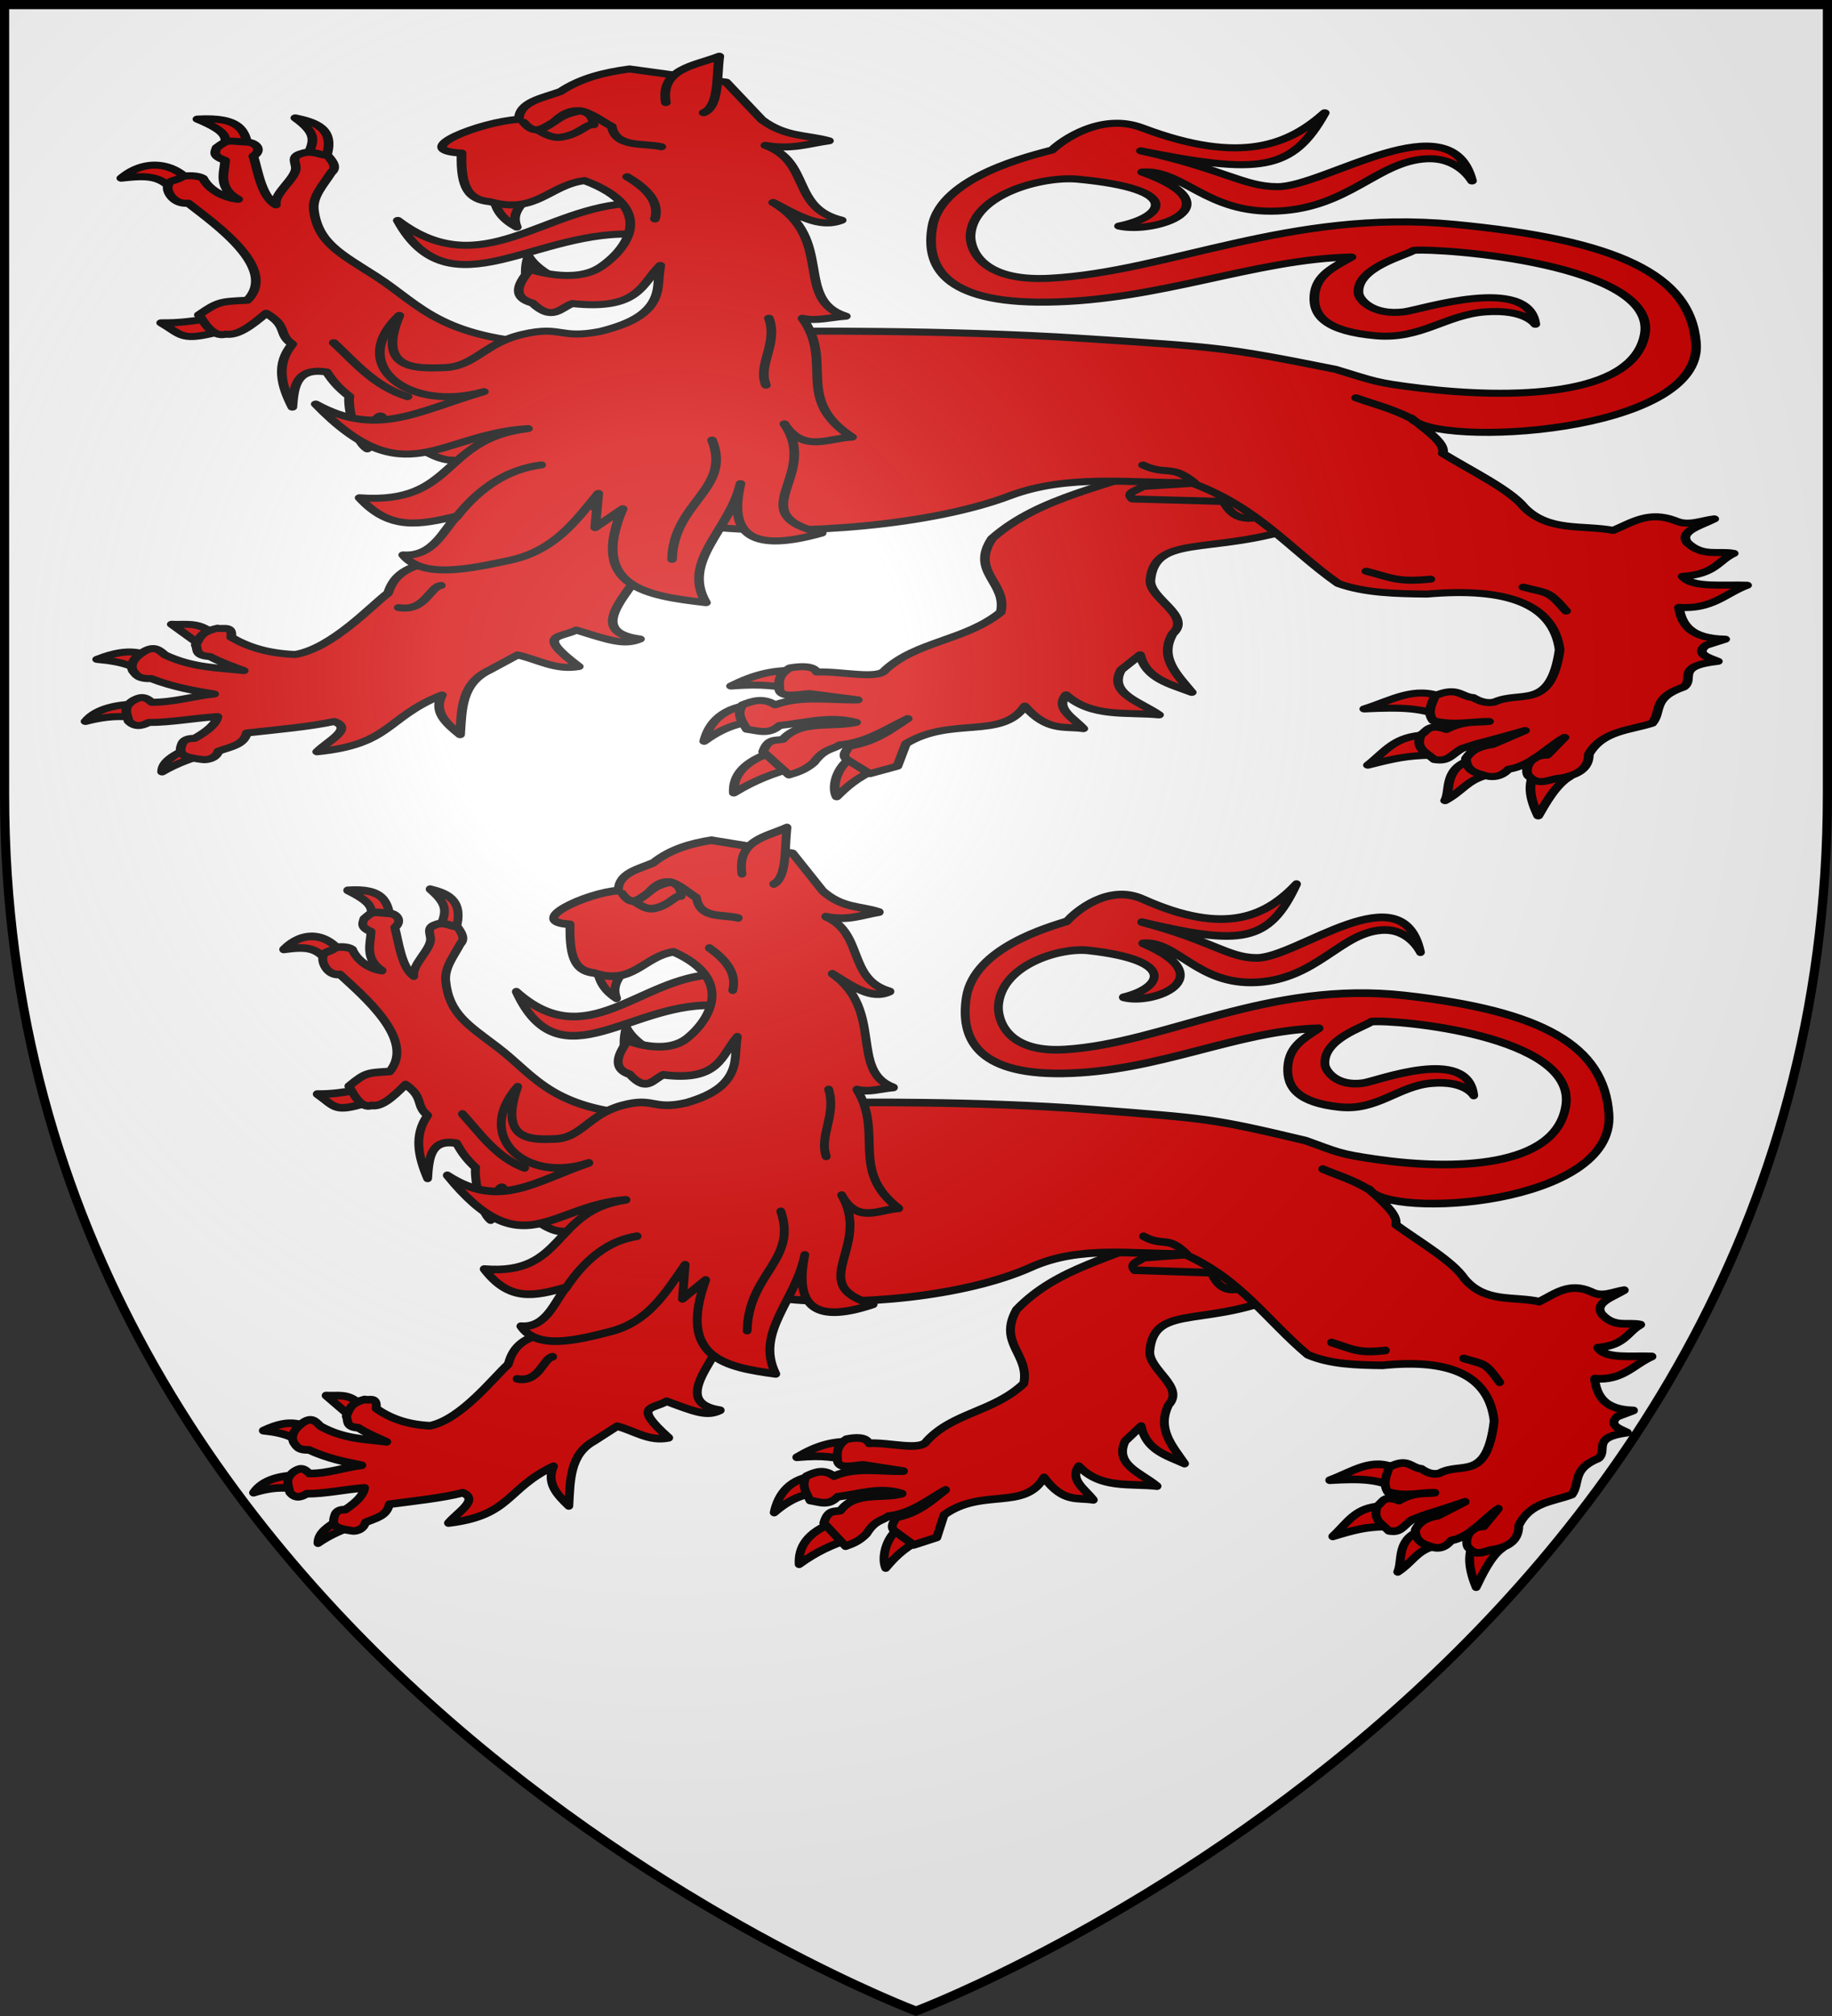 <svg xmlns="http://www.w3.org/2000/svg" xmlns:xlink="http://www.w3.org/1999/xlink" width="600" height="660" viewBox="-300 -300 600 660"><rect x="-300" y="-300" width="600" height="660" fill="#333333" stroke="none"/><defs><linearGradient id="a"><stop offset="0" style="stop-color:white;stop-opacity:.314"/><stop style="stop-color:white;stop-opacity:.251" offset=".19"/><stop offset=".6" style="stop-color:#6b6b6b;stop-opacity:.125"/><stop offset="1" style="stop-color:black;stop-opacity:.125"/></linearGradient><linearGradient id="b"><stop offset="0" style="stop-color:#fff;stop-opacity:.314"/><stop offset=".19" style="stop-color:#fff;stop-opacity:.251"/><stop offset=".6" style="stop-color:#6b6b6b;stop-opacity:.125"/><stop offset="1" style="stop-color:#000;stop-opacity:.125"/></linearGradient><radialGradient id="d" gradientUnits="userSpaceOnUse" cx="-80" cy="-80" r="405"><stop style="stop-color:#fff;stop-opacity:.31" offset="0"/><stop style="stop-color:#fff;stop-opacity:.25" offset=".19"/><stop style="stop-color:#6b6b6b;stop-opacity:.125" offset=".6"/><stop style="stop-color:#000;stop-opacity:.125" offset="1"/></radialGradient><path id="c" d="M-298.5-298.5h597V-40C298.5 246.2 0 358.39 0 358.39S-298.5 246.2-298.5-40z"/></defs><use xlink:href="#c" fill="#e20909" style="fill:#fff;fill-opacity:1"/><path style="fill:#d40000;fill-rule:evenodd;stroke:#000;stroke-width:2.804;stroke-linecap:round;stroke-linejoin:round;stroke-miterlimit:4;stroke-opacity:1;stroke-dasharray:none" d="M118.03 373.682c-3.833-4.425-7.637-3.017-11.45-3.328l8.27 8.232 3.18-4.904zM103.543 384.203c-5.304-1.893-8.679-5.298-18.59.142 8.225 1.01 10.748 2.957 14.282 5.99l4.308-6.132zM97.192 402.144c-5.995.001-12.467 1.595-15.607 6.951 4.183-1.508 8.472-2.375 13.01-1.726l2.597-5.225zM111.017 419.89c-3.683 2.576-7.28 5.189-7.238 9.327 4.254-3.462 9.197-5.837 14.404-7.795l-7.166-1.532z" transform="matrix(1.13 0 0 .821 -364.181 -399.68)"/><path style="fill:#d40000;fill-rule:evenodd;stroke:#000;stroke-width:2.804;stroke-linecap:round;stroke-linejoin:round;stroke-miterlimit:4;stroke-opacity:1;stroke-dasharray:none" d="M119.868 371.92c-5.284 1.548-5.22 4.24-6.346 6.676.76 1.73-.442 4.248 4.137 4.616 2.71 2.035 6.25 3.82 9.779 5.607-7.46-1.164-14.705-1.022-22.834-6.25-1.628-1.9-3.055-3.945-6.328-1.146-3.177 2.818-3.786 5.456-2.888 7.602.833 1.326 1.323 3.167 5.219 2.984 6.494 3.437 12.4 4.82 18.264 6.147-6.132.848-11.67 3.355-18.127 3.293-2.184-2.856-3.77-1.87-5.373-.673-3.217 2.814-1.661 5.557-1.318 8.143 1.714 2.495 3.722 2.114 5.844.59 6.574.02 13.307-1.796 19.928-2.333-.348 2.771-2.755 5.677-6.646 8.68-2.06-.073-3.372.734-3.724 2.623-1.274 4.453 1.504 4.922 5.8 5.772 1.339.372 4.171-.295 4.855-3.315 3.758-1.807 7.342-2.531 8.235-7.237 8.746-1.358 18.013-2.43 25.304-4.586 5.766 2.805-1.885 7.82-4.925 12.075 21.602-2.986 19.81-13.654 36.157-22.642-2.535 6.689 1.206 11.306 5.265 15.819.511-10.31.351-20.52 8.641-25.822l8.02-5.961c5.969 1.801 10.947 6.232 17.747 4.612-12.676-13.15-5.52-11.277-.716-14.548 9.86 4.25 13.91 6.152 18.445 3.586-20.782-3.836 6.289-26.988 4-40.78l-29.517-20.091c-7.324 16.01-10.99 18.453-36.983 30.81-7.127 2.31-9.308 6.817-10.512 11.759-4.745 4.823-16.14 21.985-26.936 24.472-8.29-.467-13.94-3.206-18.512-6.874.453-4.908-2.355-3.065-3.955-3.609zM111.902 193.881c-5.496-8.432-13.739-8.689-19.94-1.419 6.94-1.073 11.958-1.47 15.64 6.342l4.3-4.923zM128.826 181.816c-.697-8.345-2.35-13.915-14.81-12.903 9.583 5.504 9.021 8.068 6.698 13.644l8.112-.741zM151.473 183.525c2.443-11.037-3.47-13.465-9.072-15.094 6.261 6.218 5.66 9.146 3.213 15.596l5.86-.502zM118.189 254.399c-8.95 2.863-8.989.36-14.67-4.253 10.353.124 14.724-2.934 19.759-1.866l-5.09 6.119z" transform="matrix(1.13 0 0 .821 -364.181 -399.68)"/><path style="fill:#d40000;fill-rule:evenodd;stroke:#000;stroke-width:2.804;stroke-linecap:round;stroke-linejoin:round;stroke-miterlimit:4;stroke-opacity:1;stroke-dasharray:none" d="M147.77 205.204c1.224 12.986 7.598 17.257 17.908 26.318 13.452 11.824 18.763 25.97 55.35 27.324 2.329 20.613 45.212 44.38-5.583 60.862-8.661-3.451-12.192 9.887-27.339-14.793-7.083.318-17.5-12.559-20.734-17.521-1.53-1.038-3.696 6.058-4.122 13.008-4.293-3.823-5.748-19.265-5.172-20.914-3.03-3.22-4.744-5.916-6.579-9.734-9.048-1.946-9.522 6.163-9.97 13.995-3.152-8.513-4.885-17.12-.009-25.109-4.37-4.184-1.038-7.036-7.595-12.314-4.406 5.09-8.163 9.025-11.756 8.335-4.072 1.544-6.643-5.914-7.744-7.676 5.738-5.466 6.283-5.29 14.051-5.848 9.066-12.58-9.132-30.122-17.125-38.701-4.37.583-6.094-4.643-5.944-6.21.073-3.604 2.3-2.239 4.481-4.55 1.782-.341 4.433-.267 5.773.866 1.534 4.174 5.589 7.676 10.166 8.348-6.08-4.663-3.958-10.718-3.782-15.516-3.87-1.88-2.84-3.378-2.46-5.062 3.575-3.636 2.99-2.598 9.128-2.203 2.556.437 4.093 3.26 1.518 5.584 1.408 6.246 2.326 15.923 6.524 19.414-.63-4.583 5.644-10.257 5.803-14.62-.026-2.43-1.579-4.684 1.717-5.868 3.008-1.563 5.963 1.123 7.318.614 2.006 2.94 2.818 5.154 1.229 6.96-2.276 4.92-5.568 9.545-5.052 15.011z" transform="matrix(1.13 0 0 .821 -364.181 -399.68)"/><path style="fill:#d40000;fill-rule:evenodd;stroke:#000;stroke-width:2.804;stroke-linecap:round;stroke-linejoin:round;stroke-miterlimit:4;stroke-opacity:1;stroke-dasharray:none" d="M153.527 258.078c6.37 8.122 11.732 17.322 21.387 21.509M511.767 431.085c-4.135 3.216-7.258 11.209-9.145 15.675-2.835-8.04-3.615-15.538 1.407-20.969l7.738 5.294zM475.137 399.552c-8.397-4.786-15.01 1.174-22.93 4.557 10.596-.71 17.536-.575 23.633 3.91l-.703-8.467zM470.072 414.48c-9.153.43-11.618 6.472-16.813 12.046 7.628-2.682 11.283-3.782 18.43-3.97 4.96-2.364-1.866-7.372-1.617-8.075zM482.638 424.63c-7.46 3.692-5.366 12.06-7.005 16.043 5.08-3.85 6.17-7.901 11.823-10.049l-4.818-5.995zM304.91 422.715c-4.971 2.556-7.4 11.83-5.62 16.414 2.739-3.745 5.698-7.49 11.703-11.234l-6.082-5.18zM281.54 420.885c-9.486 4.053-12.377 10.086-12.058 16.736 6.102-5.105 11.413-7.864 17.996-10.333l-5.937-6.403zM275.96 402.304c-9.722.657-13.76 7.474-15.07 14.7 7.466-7.482 12.596-7.532 17.707-8.759l-2.637-5.94zM289.89 388.882c-8.638-.792-14.548 1.5-21.223 6.094 10.03-1.042 12.076.243 18.856.95l2.366-7.044z" transform="matrix(1.13 0 0 .821 -364.181 -399.68)"/><path style="fill:#d40000;fill-rule:evenodd;stroke:#000;stroke-width:2.804;stroke-linecap:round;stroke-linejoin:round;stroke-miterlimit:4;stroke-opacity:1;stroke-dasharray:none" d="M395.217 305.702c-17.06 9.91-36.8 13.384-50.886 30.433-6.5 13.477 4.581 17.664 2.494 29.434-10.398 11.382-24.224 11.418-33.425 22.949-2.045 4.079-12.996.42-19.87.876-.983-2.642-4.845-2.363-7.819-1.625-3.721 2.994-3.113 5.987-2.993 8.98.943 3.113 5.816 1.421 8.73 1.248l13.97 2.494c-8.052.252-16.492-1.832-23.947 1.996-3.587-2.988-6.544-1.572-9.479 0-1.882 3.702-.059 6.663 1.247 9.728 3.16.514 6.32 2.367 9.48-1.497 7.335-.991 14.436-4.098 22.2-1.247-7.082 2.204-15.995-1.09-21.203 6.735-2.034.69-4.32-.631-5.737 4.989l7.483 9.23c2.411-.991 4.823-2.046 7.234-4.99 3.017-5.601 5.413-5.098 7.483-6.984 7.972-1.037 13.475-6.394 19.706-10.477-4.892 4.42-9.363 9.263-16.962 10.976-.768 1.83-2.38 3.658-.499 5.488l6.486 5.487 7.982-2.993 2.494-8.98c13.047-10.953 27.724-1.49 34.423-14.967 6.638 10.37 11.562 7.886 16.963 8.98-2.805-4.261-8.317-7.981-4.99-13.47 7.479 9.17 17.626 6.77 26.94 7.983-5.333-5.205-14.825-8.47-10.975-17.96l5.488-5.987c1.75 9.616 8.765 11.71 14.967 14.967-4.232-7.077-9.575-13.812-5.488-23.448 5.737-7.15-7.037-14.052-6.486-21.452 1.482-20.149 21.064-7.894 50.388-24.944l-45.399-21.952z" transform="matrix(1.13 0 0 .821 -364.181 -399.68)"/><path style="fill:#d40000;fill-rule:evenodd;stroke:#000;stroke-width:2.804;stroke-linecap:round;stroke-linejoin:round;stroke-miterlimit:4;stroke-opacity:1;stroke-dasharray:none" d="m416.935 312.897-28.936 2.494c-1.364 1.54-5.19 2.261-2.993 4.989l26.441.998c4.611 12.146 11.973 3.66 17.96 5.487l-12.472-13.968z" transform="matrix(1.13 0 0 .821 -364.181 -399.68)"/><path style="fill:#d40000;fill-rule:evenodd;stroke:#000;stroke-width:2.804;stroke-linecap:round;stroke-linejoin:round;stroke-miterlimit:4;stroke-opacity:1;stroke-dasharray:none" d="M284.123 253.537s46.46-.789 86.428 2.822c39.076 3.53 40.519 3.278 73.375 12.347 11.355 4.7 11.258 5.298 24.63 7.519 25.417 4.22 61.757 3.825 64.973-21.63 3.528-27.927-58.94-34.368-67.026-33.337-2.136 2.016-16.737 6.839-15.954 17.11.185 2.421 3.908 8.88 13.132 7.408 4.815-.768 36.204-15.014 38.099 4.938 0 0-2.91-6.085-14.464-4.938-11.553 1.146-18.737 11.13-31.749 9.524-14.287-1.763-18.218-7.84-17.814-15.874.432-8.612 5.873-11.599 10.759-15.522-27.996.783-55.45 17.417-88.192 17.991-30.393.534-35.271-14.749-33.28-30.174 2.598-20.136 29.203-28.39 34.691-30.502 2.933-3.869 14.229-15.001 26.105-8.819 28.935 15.063 42.813 6.303 52.915-5.997-9.453 23.461-19.061 24.586-53.268 15.17 23.937 7.248 29.685 14.232 39.51 14.286 14.015.076 50.428-34.861 56.443-2.293 0 0-3.88-9.613-13.405-8.819-14.09 1.174-22.313 19.49-42.861 20.813-20.549 1.323-27.516-16.756-39.334-15.521 27.734 13.724 3.645 24.786-6.702 21.518 12.969-3.582 19.143-14.683-11.994-18.696-10.098-1.302-30.255 5.942-31.044 22.224-.221 4.571 2.15 18.766 22.93 17.286 34.403-2.452 69.76-27.693 117.118-21.52 47.36 6.174 68.55 19.923 70.2 47.272 2.197 36.39-75.655 42.043-82.546 29.985 4.479 4.94 10.072 10.066 9.171 14.11 8.502 7.173 19.397 14.346 23.636 21.52 7.078 9.83 16.994 6.895 25.752 9.171 5.429-3.11 10.33-7.914 17.99-3.88 3.764 2.35 7.527-.094 11.29-.706-4.016 2.794-10.338 4.973-7.761 9.525 4.468 5.749 8.936 3.072 13.405 4.233-4.59 2.904-5.244 8.242-14.817 9.172 2.696 4.713 11.67 3.146 18.697 3.528-6.35 3.232-10.068 9.756-19.755 8.819.785 6.811 3.302 12.41 13.405 12.7l-5.644 2.469c-3.002 3.402.646 4.758 3.528 6.35-12.631 1.935-6.586 6.82-9.878 10.23-9.374 4.4-6.225 9.635-9.172 14.463-6.541 2.881-14.384 2.948-18.344 12.347.025 5.904-3.462 8.296-8.113 9.525-2.822.005-6.225 3.484-9.047-.501-1.496-.957-1.31-8.586 5.093-8.672l5.012-7.055c-5.37 4.31-9.467 11.17-16.227 12.7-2.326 3.318-4.966 3.49-7.761 2.117-4.04-1.4-4.435-3.916-4.586-6.35 1.732-3.877 4.634-5.024 7.76-5.645l9.39-5.564c-19.945 7.765-9.245 3.138-18.35 7.203-3.266 2.694-3.801 5.285-7.972 4.359-2.087-2.676-5.723-4.146-3.88-9.878 1.821-1.434 2.116-4.586 7.408-2.117 5.176-3.533 8.47-2.673 12.347-3.174-5.383-.051-10.003 1.803-16.228-.353-1.87-3.634-.25-6.686.53-9.878 6.58-3.874 7.489.355 11.112.706 2.057 1.688 4.115 2.425 6.173 1.764 7.687-4.771 16.302 3.569 18.873-20.814-1.806-18.419-15.487-24.963-38.451-22.224-9.067-.125-18.07-.42-25.752-4.233-14.002-13.562-23.242-30.42-42.685-40.215-17.264.268-35.653-3.51-52.562 5.291-22.776 11.854-60.825 15.824-85.908 12.462l20.646-78.076z" transform="matrix(1.13 0 0 .821 -364.181 -399.68)"/><path style="fill:#d40000;fill-rule:evenodd;stroke:#000;stroke-width:2.804;stroke-linecap:round;stroke-linejoin:round;stroke-miterlimit:4;stroke-opacity:1;stroke-dasharray:none" d="M402.94 313.911c-6.584-7.523-7.954-2.7-14.853-7.048M465.834 288.262c-5.773-4.004-10.732-5.657-16.013-8.21M510.71 365.062c-5.173-8.229-5.132-6.933-12.384-9.518M471.376 352.363c-9.582 1.295-11.305-.584-18.557-3.168M172.363 363.702c7.609 1.692 8.944-8.229 12.214-8.83M209.154 235.1c.252-3.853-.455-6.541.793-11.604 2.296 5.077 6.15 7.241 9.357 10.616" transform="matrix(1.13 0 0 .821 -364.181 -399.68)"/><path style="fill:#d40000;fill-rule:evenodd;stroke:#000;stroke-width:2.804;stroke-linecap:round;stroke-linejoin:round;stroke-miterlimit:4;stroke-opacity:1;stroke-dasharray:none" d="M240.245 202.462c-25.617 1.034-43.76 32.214-68.157 6.855 15.035 37.743 40.453 2.471 70.051 5.639l-1.894-12.494z" transform="matrix(1.13 0 0 .821 -364.181 -399.68)"/><path style="fill:#d40000;fill-rule:evenodd;stroke:#000;stroke-width:2.804;stroke-linecap:round;stroke-linejoin:round;stroke-miterlimit:4;stroke-opacity:1;stroke-dasharray:none" d="M200.052 200.766c.502 4.789 2.813 8.442 6.533 11.211-1.909-6.07 1.86-9.442 4.127-13.528" transform="matrix(1.13 0 0 .821 -364.181 -399.68)"/><path style="fill:#d40000;fill-rule:evenodd;stroke:#000;stroke-width:2.804;stroke-linecap:round;stroke-linejoin:round;stroke-miterlimit:4;stroke-opacity:1;stroke-dasharray:none" d="M239.226 148.916c-7.152 1.324-14.099 3.584-20.003 9.023-5.32 2.627-11.983 4.092-12.032 11.055-10.999.886-32.496 12.407-16.619 13.46-.303 14.224 2.2 18.598 8.272 19.402 13.383 5.153 17.165-6.714 27.372-8.423 21.862 11.24 11.712 27.988 4.663 34.442-7.662 7.014-20.38.977-20.38.977-4.648 7.07-4.487 11.533.602 13.386 5.863 7.566 8.184 1.85 11.581.225 19.417 2.823 20.052-7.906 25.493-15.19-.375 2.772-.434 5.63-.677 8.422-.86 10.257-7.573 14.72-16.77 17.898-12.034 3.175-11.072-2.475-22.409 1.128-11.337 3.602-13.809 12.925-22.936 13.31-8.158.344-19.432.876-12.859-20.83-15.317 20.19 3.122 38.682 24.515 30.38-19.21 7.726-30.887 18.404-48.729 4.963 25.772 36.699 35.626 11.941 61.513 9.776-25.56 4.152-20.647 30.328-48.804 27.598 8.678 13.1 17.184 10.914 28.35 7.22-3.928 4.975-6.682 16.378-15.717 15.566 5.63 9.544 19.102 5.602 30.757 2.18 13.26-3.893 19.265-15.885 25.793-26.695l-.902 13.61 7.97-7.52c-9.733 31.16 6.786 34.719 24.14 37.45-7.182-16.755 6.948-29.162 10.001-47.45-3.077 18.035 1.134 28.433 23.537 19.701-23.861-7.616-.28-22.78-10.828-43.54 5.506 11.616 12.843 5.661 19.627 5.264-16.957-15.212-5.069-29.746-14.363-47.375 3.85 1.303 8.345-.44 12.558-.827-15.28-6.62-2.992-30.664-21.056-45.345 6.625 4.609 13.205 10.638 19.853 7.068-14.787-4.922-8.757-23.128-22.109-29.854 7.674 1.86 12.596-.724 18.424-1.805-6.432-2.485-12.532-1.364-19.401-8.347l-10.378-15.04-28.05-5.263z" transform="matrix(1.13 0 0 .821 -364.181 -399.68)"/><path style="fill:#d40000;fill-rule:evenodd;stroke:#000;stroke-width:2.804;stroke-linecap:round;stroke-linejoin:round;stroke-miterlimit:4;stroke-opacity:1;stroke-dasharray:none" d="M238.57 191.897c7.492 6.094 9.144 11.6 8.04 16.828M249.78 162.312c-1.664-13.449 8.161-14.63 15.492-18.476-.823 8.606.014 19.858-4.532 22.533M208.584 170.224c3.412 5.6 5.91 1.804 8.61.068 6.813-9.523 11.65-2.232 16.9 1.526 1.193 8.619 8.919 6.498 14.373 8.11" transform="matrix(1.13 0 0 .821 -364.181 -399.68)"/><path style="fill:#d40000;fill-opacity:1;fill-rule:evenodd;stroke:#000;stroke-width:2.804;stroke-linecap:round;stroke-linejoin:round;stroke-miterlimit:4;stroke-opacity:1;stroke-dasharray:none" d="M212.774 173.38c3.187 2.51 5.092 3.47 7.93 2.398 4.623-1.552 5.977-4.92 8.152-4.641-.23-2.362-.654-4.625-3.707-5.526-7.065 1.684-6.696 4.738-12.375 7.769z" transform="matrix(1.13 0 0 .821 -364.181 -399.68)"/><path style="fill:#d40000;fill-rule:evenodd;stroke:#000;stroke-width:2.804;stroke-linecap:round;stroke-linejoin:round;stroke-miterlimit:4;stroke-opacity:1;stroke-dasharray:none" d="M189.139 327.509c7.01-12.184 15.181-19.063 24.505-20.691M263.173 296.917c5.762 19.606-11.186 24.684-11.598 47.54M279.643 248.309c2.738 10.144-3.341 18.391-.854 26.675" transform="matrix(1.13 0 0 .821 -364.181 -399.68)"/><path style="fill:#d40000;fill-rule:evenodd;stroke:#000;stroke-width:3.057;stroke-linecap:round;stroke-linejoin:round;stroke-miterlimit:4;stroke-opacity:1;stroke-dasharray:none" d="M118.03 373.682c-3.833-4.425-7.637-3.017-11.45-3.328l8.27 8.232 3.18-4.904zM103.543 384.203c-5.304-1.893-8.679-5.298-18.59.142 8.225 1.01 10.748 2.957 14.282 5.99l4.308-6.132zM97.192 402.144c-5.995.001-12.467 1.595-15.607 6.951 4.183-1.508 8.472-2.375 13.01-1.726l2.597-5.225zM111.017 419.89c-3.683 2.576-7.28 5.189-7.238 9.327 4.254-3.462 9.197-5.837 14.404-7.795l-7.166-1.532z" transform="matrix(.951 0 0 .821 -294.544 -147.186)"/><path style="fill:#d40000;fill-rule:evenodd;stroke:#000;stroke-width:3.057;stroke-linecap:round;stroke-linejoin:round;stroke-miterlimit:4;stroke-opacity:1;stroke-dasharray:none" d="M119.868 371.92c-5.284 1.548-5.22 4.24-6.346 6.676.76 1.73-.442 4.248 4.137 4.616 2.71 2.035 6.25 3.82 9.779 5.607-7.46-1.164-14.705-1.022-22.834-6.25-1.628-1.9-3.055-3.945-6.328-1.146-3.177 2.818-3.786 5.456-2.888 7.602.833 1.326 1.323 3.167 5.219 2.984 6.494 3.437 12.4 4.82 18.264 6.147-6.132.848-11.67 3.355-18.127 3.293-2.184-2.856-3.77-1.87-5.373-.673-3.217 2.814-1.661 5.557-1.318 8.143 1.714 2.495 3.722 2.114 5.844.59 6.574.02 13.307-1.796 19.928-2.333-.348 2.771-2.755 5.677-6.646 8.68-2.06-.073-3.372.734-3.724 2.623-1.274 4.453 1.504 4.922 5.8 5.772 1.339.372 4.171-.295 4.855-3.315 3.758-1.807 7.342-2.531 8.235-7.237 8.746-1.358 18.013-2.43 25.304-4.586 5.766 2.805-1.885 7.82-4.925 12.075 21.602-2.986 19.81-13.654 36.157-22.642-2.535 6.689 1.206 11.306 5.265 15.819.511-10.31.351-20.52 8.641-25.822l8.02-5.961c5.969 1.801 10.947 6.232 17.747 4.612-12.676-13.15-5.52-11.277-.716-14.548 9.86 4.25 13.91 6.152 18.445 3.586-20.782-3.836 6.289-26.988 4-40.78l-29.517-20.091c-7.324 16.01-10.99 18.453-36.983 30.81-7.127 2.31-9.308 6.817-10.512 11.759-4.745 4.823-16.14 21.985-26.936 24.472-8.29-.467-13.94-3.206-18.512-6.874.453-4.908-2.355-3.065-3.955-3.609zM111.902 193.881c-5.496-8.432-13.739-8.689-19.94-1.419 6.94-1.073 11.958-1.47 15.64 6.342l4.3-4.923zM128.826 181.816c-.697-8.345-2.35-13.915-14.81-12.903 9.583 5.504 9.021 8.068 6.698 13.644l8.112-.741zM151.473 183.525c2.443-11.037-3.47-13.465-9.072-15.094 6.261 6.218 5.66 9.146 3.213 15.596l5.86-.502zM118.189 254.399c-8.95 2.863-8.989.36-14.67-4.253 10.353.124 14.724-2.934 19.759-1.866l-5.09 6.119z" transform="matrix(.951 0 0 .821 -294.544 -147.186)"/><path style="fill:#d40000;fill-rule:evenodd;stroke:#000;stroke-width:3.057;stroke-linecap:round;stroke-linejoin:round;stroke-miterlimit:4;stroke-opacity:1;stroke-dasharray:none" d="M147.77 205.204c1.224 12.986 7.598 17.257 17.908 26.318 13.452 11.824 18.763 25.97 55.35 27.324 2.329 20.613 45.212 44.38-5.583 60.862-8.661-3.451-12.192 9.887-27.339-14.793-7.083.318-17.5-12.559-20.734-17.521-1.53-1.038-3.696 6.058-4.122 13.008-4.293-3.823-5.748-19.265-5.172-20.914-3.03-3.22-4.744-5.916-6.579-9.734-9.048-1.946-9.522 6.163-9.97 13.995-3.152-8.513-4.885-17.12-.009-25.109-4.37-4.184-1.038-7.036-7.595-12.314-4.406 5.09-8.163 9.025-11.756 8.335-4.072 1.544-6.643-5.914-7.744-7.676 5.738-5.466 6.283-5.29 14.051-5.848 9.066-12.58-9.132-30.122-17.125-38.701-4.37.583-6.094-4.643-5.944-6.21.073-3.604 2.3-2.239 4.481-4.55 1.782-.341 4.433-.267 5.773.866 1.534 4.174 5.589 7.676 10.166 8.348-6.08-4.663-3.958-10.718-3.782-15.516-3.87-1.88-2.84-3.378-2.46-5.062 3.575-3.636 2.99-2.598 9.128-2.203 2.556.437 4.093 3.26 1.518 5.584 1.408 6.246 2.326 15.923 6.524 19.414-.63-4.583 5.644-10.257 5.803-14.62-.026-2.43-1.579-4.684 1.717-5.868 3.008-1.563 5.963 1.123 7.318.614 2.006 2.94 2.818 5.154 1.229 6.96-2.276 4.92-5.568 9.545-5.052 15.011z" transform="matrix(.951 0 0 .821 -294.544 -147.186)"/><path style="fill:#d40000;fill-rule:evenodd;stroke:#000;stroke-width:3.057;stroke-linecap:round;stroke-linejoin:round;stroke-miterlimit:4;stroke-opacity:1;stroke-dasharray:none" d="M153.527 258.078c6.37 8.122 11.732 17.322 21.387 21.509M511.767 431.085c-4.135 3.216-7.258 11.209-9.145 15.675-2.835-8.04-3.615-15.538 1.407-20.969l7.738 5.294zM475.137 399.552c-8.397-4.786-15.01 1.174-22.93 4.557 10.596-.71 17.536-.575 23.633 3.91l-.703-8.467zM470.072 414.48c-9.153.43-11.618 6.472-16.813 12.046 7.628-2.682 11.283-3.782 18.43-3.97 4.96-2.364-1.866-7.372-1.617-8.075zM482.638 424.63c-7.46 3.692-5.366 12.06-7.005 16.043 5.08-3.85 6.17-7.901 11.823-10.049l-4.818-5.995zM304.91 422.715c-4.971 2.556-7.4 11.83-5.62 16.414 2.739-3.745 5.698-7.49 11.703-11.234l-6.082-5.18zM281.54 420.885c-9.486 4.053-12.377 10.086-12.058 16.736 6.102-5.105 11.413-7.864 17.996-10.333l-5.937-6.403zM275.96 402.304c-9.722.657-13.76 7.474-15.07 14.7 7.466-7.482 12.596-7.532 17.707-8.759l-2.637-5.94zM289.89 388.882c-8.638-.792-14.548 1.5-21.223 6.094 10.03-1.042 12.076.243 18.856.95l2.366-7.044z" transform="matrix(.951 0 0 .821 -294.544 -147.186)"/><path style="fill:#d40000;fill-rule:evenodd;stroke:#000;stroke-width:3.057;stroke-linecap:round;stroke-linejoin:round;stroke-miterlimit:4;stroke-opacity:1;stroke-dasharray:none" d="M395.217 305.702c-17.06 9.91-36.8 13.384-50.886 30.433-6.5 13.477 4.581 17.664 2.494 29.434-10.398 11.382-24.224 11.418-33.425 22.949-2.045 4.079-12.996.42-19.87.876-.983-2.642-4.845-2.363-7.819-1.625-3.721 2.994-3.113 5.987-2.993 8.98.943 3.113 5.816 1.421 8.73 1.248l13.97 2.494c-8.052.252-16.492-1.832-23.947 1.996-3.587-2.988-6.544-1.572-9.479 0-1.882 3.702-.059 6.663 1.247 9.728 3.16.514 6.32 2.367 9.48-1.497 7.335-.991 14.436-4.098 22.2-1.247-7.082 2.204-15.995-1.09-21.203 6.735-2.034.69-4.32-.631-5.737 4.989l7.483 9.23c2.411-.991 4.823-2.046 7.234-4.99 3.017-5.601 5.413-5.098 7.483-6.984 7.972-1.037 13.475-6.394 19.706-10.477-4.892 4.42-9.363 9.263-16.962 10.976-.768 1.83-2.38 3.658-.499 5.488l6.486 5.487 7.982-2.993 2.494-8.98c13.047-10.953 27.724-1.49 34.423-14.967 6.638 10.37 11.562 7.886 16.963 8.98-2.805-4.261-8.317-7.981-4.99-13.47 7.479 9.17 17.626 6.77 26.94 7.983-5.333-5.205-14.825-8.47-10.975-17.96l5.488-5.987c1.75 9.616 8.765 11.71 14.967 14.967-4.232-7.077-9.575-13.812-5.488-23.448 5.737-7.15-7.037-14.052-6.486-21.452 1.482-20.149 21.064-7.894 50.388-24.944l-45.399-21.952z" transform="matrix(.951 0 0 .821 -294.544 -147.186)"/><path style="fill:#d40000;fill-rule:evenodd;stroke:#000;stroke-width:3.057;stroke-linecap:round;stroke-linejoin:round;stroke-miterlimit:4;stroke-opacity:1;stroke-dasharray:none" d="m416.935 312.897-28.936 2.494c-1.364 1.54-5.19 2.261-2.993 4.989l26.441.998c4.611 12.146 11.973 3.66 17.96 5.487l-12.472-13.968z" transform="matrix(.951 0 0 .821 -294.544 -147.186)"/><path style="fill:#d40000;fill-rule:evenodd;stroke:#000;stroke-width:3.057;stroke-linecap:round;stroke-linejoin:round;stroke-miterlimit:4;stroke-opacity:1;stroke-dasharray:none" d="M284.123 253.537s46.46-.789 86.428 2.822c39.076 3.53 40.519 3.278 73.375 12.347 11.355 4.7 11.258 5.298 24.63 7.519 25.417 4.22 61.757 3.825 64.973-21.63 3.528-27.927-58.94-34.368-67.026-33.337-2.136 2.016-16.737 6.839-15.954 17.11.185 2.421 3.908 8.88 13.132 7.408 4.815-.768 36.204-15.014 38.099 4.938 0 0-2.91-6.085-14.464-4.938-11.553 1.146-18.737 11.13-31.749 9.524-14.287-1.763-18.218-7.84-17.814-15.874.432-8.612 5.873-11.599 10.759-15.522-27.996.783-55.45 17.417-88.192 17.991-30.393.534-35.271-14.749-33.28-30.174 2.598-20.136 29.203-28.39 34.691-30.502 2.933-3.869 14.229-15.001 26.105-8.819 28.935 15.063 42.813 6.303 52.915-5.997-9.453 23.461-19.061 24.586-53.268 15.17 23.937 7.248 29.685 14.232 39.51 14.286 14.015.076 50.428-34.861 56.443-2.293 0 0-3.88-9.613-13.405-8.819-14.09 1.174-22.313 19.49-42.861 20.813-20.549 1.323-27.516-16.756-39.334-15.521 27.734 13.724 3.645 24.786-6.702 21.518 12.969-3.582 19.143-14.683-11.994-18.696-10.098-1.302-30.255 5.942-31.044 22.224-.221 4.571 2.15 18.766 22.93 17.286 34.403-2.452 69.76-27.693 117.118-21.52 47.36 6.174 68.55 19.923 70.2 47.272 2.197 36.39-75.655 42.043-82.546 29.985 4.479 4.94 10.072 10.066 9.171 14.11 8.502 7.173 19.397 14.346 23.636 21.52 7.078 9.83 16.994 6.895 25.752 9.171 5.429-3.11 10.33-7.914 17.99-3.88 3.764 2.35 7.527-.094 11.29-.706-4.016 2.794-10.338 4.973-7.761 9.525 4.468 5.749 8.936 3.072 13.405 4.233-4.59 2.904-5.244 8.242-14.817 9.172 2.696 4.713 11.67 3.146 18.697 3.528-6.35 3.232-10.068 9.756-19.755 8.819.785 6.811 3.302 12.41 13.405 12.7l-5.644 2.469c-3.002 3.402.646 4.758 3.528 6.35-12.631 1.935-6.586 6.82-9.878 10.23-9.374 4.4-6.225 9.635-9.172 14.463-6.541 2.881-14.384 2.948-18.344 12.347.025 5.904-3.462 8.296-8.113 9.525-2.822.005-6.225 3.484-9.047-.501-1.496-.957-1.31-8.586 5.093-8.672l5.012-7.055c-5.37 4.31-9.467 11.17-16.227 12.7-2.326 3.318-4.966 3.49-7.761 2.117-4.04-1.4-4.435-3.916-4.586-6.35 1.732-3.877 4.634-5.024 7.76-5.645l9.39-5.564c-19.945 7.765-9.245 3.138-18.35 7.203-3.266 2.694-3.801 5.285-7.972 4.359-2.087-2.676-5.723-4.146-3.88-9.878 1.821-1.434 2.116-4.586 7.408-2.117 5.176-3.533 8.47-2.673 12.347-3.174-5.383-.051-10.003 1.803-16.228-.353-1.87-3.634-.25-6.686.53-9.878 6.58-3.874 7.489.355 11.112.706 2.057 1.688 4.115 2.425 6.173 1.764 7.687-4.771 16.302 3.569 18.873-20.814-1.806-18.419-15.487-24.963-38.451-22.224-9.067-.125-18.07-.42-25.752-4.233-14.002-13.562-23.242-30.42-42.685-40.215-17.264.268-35.653-3.51-52.562 5.291-22.776 11.854-60.825 15.824-85.908 12.462l20.646-78.076z" transform="matrix(.951 0 0 .821 -294.544 -147.186)"/><path style="fill:#d40000;fill-rule:evenodd;stroke:#000;stroke-width:3.057;stroke-linecap:round;stroke-linejoin:round;stroke-miterlimit:4;stroke-opacity:1;stroke-dasharray:none" d="M402.94 313.911c-6.584-7.523-7.954-2.7-14.853-7.048M465.834 288.262c-5.773-4.004-10.732-5.657-16.013-8.21M510.71 365.062c-5.173-8.229-5.132-6.933-12.384-9.518M471.376 352.363c-9.582 1.295-11.305-.584-18.557-3.168M172.363 363.702c7.609 1.692 8.944-8.229 12.214-8.83M209.154 235.1c.252-3.853-.455-6.541.793-11.604 2.296 5.077 6.15 7.241 9.357 10.616" transform="matrix(.951 0 0 .821 -294.544 -147.186)"/><path style="fill:#d40000;fill-rule:evenodd;stroke:#000;stroke-width:3.057;stroke-linecap:round;stroke-linejoin:round;stroke-miterlimit:4;stroke-opacity:1;stroke-dasharray:none" d="M240.245 202.462c-25.617 1.034-43.76 32.214-68.157 6.855 15.035 37.743 40.453 2.471 70.051 5.639l-1.894-12.494z" transform="matrix(.951 0 0 .821 -294.544 -147.186)"/><path style="fill:#d40000;fill-rule:evenodd;stroke:#000;stroke-width:3.057;stroke-linecap:round;stroke-linejoin:round;stroke-miterlimit:4;stroke-opacity:1;stroke-dasharray:none" d="M200.052 200.766c.502 4.789 2.813 8.442 6.533 11.211-1.909-6.07 1.86-9.442 4.127-13.528" transform="matrix(.951 0 0 .821 -294.544 -147.186)"/><path style="fill:#d40000;fill-rule:evenodd;stroke:#000;stroke-width:3.057;stroke-linecap:round;stroke-linejoin:round;stroke-miterlimit:4;stroke-opacity:1;stroke-dasharray:none" d="M239.226 148.916c-7.152 1.324-14.099 3.584-20.003 9.023-5.32 2.627-11.983 4.092-12.032 11.055-10.999.886-32.496 12.407-16.619 13.46-.303 14.224 2.2 18.598 8.272 19.402 13.383 5.153 17.165-6.714 27.372-8.423 21.862 11.24 11.712 27.988 4.663 34.442-7.662 7.014-20.38.977-20.38.977-4.648 7.07-4.487 11.533.602 13.386 5.863 7.566 8.184 1.85 11.581.225 19.417 2.823 20.052-7.906 25.493-15.19-.375 2.772-.434 5.63-.677 8.422-.86 10.257-7.573 14.72-16.77 17.898-12.034 3.175-11.072-2.475-22.409 1.128-11.337 3.602-13.809 12.925-22.936 13.31-8.158.344-19.432.876-12.859-20.83-15.317 20.19 3.122 38.682 24.515 30.38-19.21 7.726-30.887 18.404-48.729 4.963 25.772 36.699 35.626 11.941 61.513 9.776-25.56 4.152-20.647 30.328-48.804 27.598 8.678 13.1 17.184 10.914 28.35 7.22-3.928 4.975-6.682 16.378-15.717 15.566 5.63 9.544 19.102 5.602 30.757 2.18 13.26-3.893 19.265-15.885 25.793-26.695l-.902 13.61 7.97-7.52c-9.733 31.16 6.786 34.719 24.14 37.45-7.182-16.755 6.948-29.162 10.001-47.45-3.077 18.035 1.134 28.433 23.537 19.701-23.861-7.616-.28-22.78-10.828-43.54 5.506 11.616 12.843 5.661 19.627 5.264-16.957-15.212-5.069-29.746-14.363-47.375 3.85 1.303 8.345-.44 12.558-.827-15.28-6.62-2.992-30.664-21.056-45.345 6.625 4.609 13.205 10.638 19.853 7.068-14.787-4.922-8.757-23.128-22.109-29.854 7.674 1.86 12.596-.724 18.424-1.805-6.432-2.485-12.532-1.364-19.401-8.347l-10.378-15.04-28.05-5.263z" transform="matrix(.951 0 0 .821 -294.544 -147.186)"/><path style="fill:#d40000;fill-rule:evenodd;stroke:#000;stroke-width:3.057;stroke-linecap:round;stroke-linejoin:round;stroke-miterlimit:4;stroke-opacity:1;stroke-dasharray:none" d="M238.57 191.897c7.492 6.094 9.144 11.6 8.04 16.828M249.78 162.312c-1.664-13.449 8.161-14.63 15.492-18.476-.823 8.606.014 19.858-4.532 22.533M208.584 170.224c3.412 5.6 5.91 1.804 8.61.068 6.813-9.523 11.65-2.232 16.9 1.526 1.193 8.619 8.919 6.498 14.373 8.11" transform="matrix(.951 0 0 .821 -294.544 -147.186)"/><path style="fill:#d40000;fill-opacity:1;fill-rule:evenodd;stroke:#000;stroke-width:3.057;stroke-linecap:round;stroke-linejoin:round;stroke-miterlimit:4;stroke-opacity:1;stroke-dasharray:none" d="M212.774 173.38c3.187 2.51 5.092 3.47 7.93 2.398 4.623-1.552 5.977-4.92 8.152-4.641-.23-2.362-.654-4.625-3.707-5.526-7.065 1.684-6.696 4.738-12.375 7.769z" transform="matrix(.951 0 0 .821 -294.544 -147.186)"/><path style="fill:#d40000;fill-rule:evenodd;stroke:#000;stroke-width:3.057;stroke-linecap:round;stroke-linejoin:round;stroke-miterlimit:4;stroke-opacity:1;stroke-dasharray:none" d="M189.139 327.509c7.01-12.184 15.181-19.063 24.505-20.691M263.173 296.917c5.762 19.606-11.186 24.684-11.598 47.54M279.643 248.309c2.738 10.144-3.341 18.391-.854 26.675" transform="matrix(.951 0 0 .821 -294.544 -147.186)"/><use xlink:href="#c" fill="url(#d)"/><use xlink:href="#c" style="fill:none;stroke:#000;stroke-width:3"/></svg>